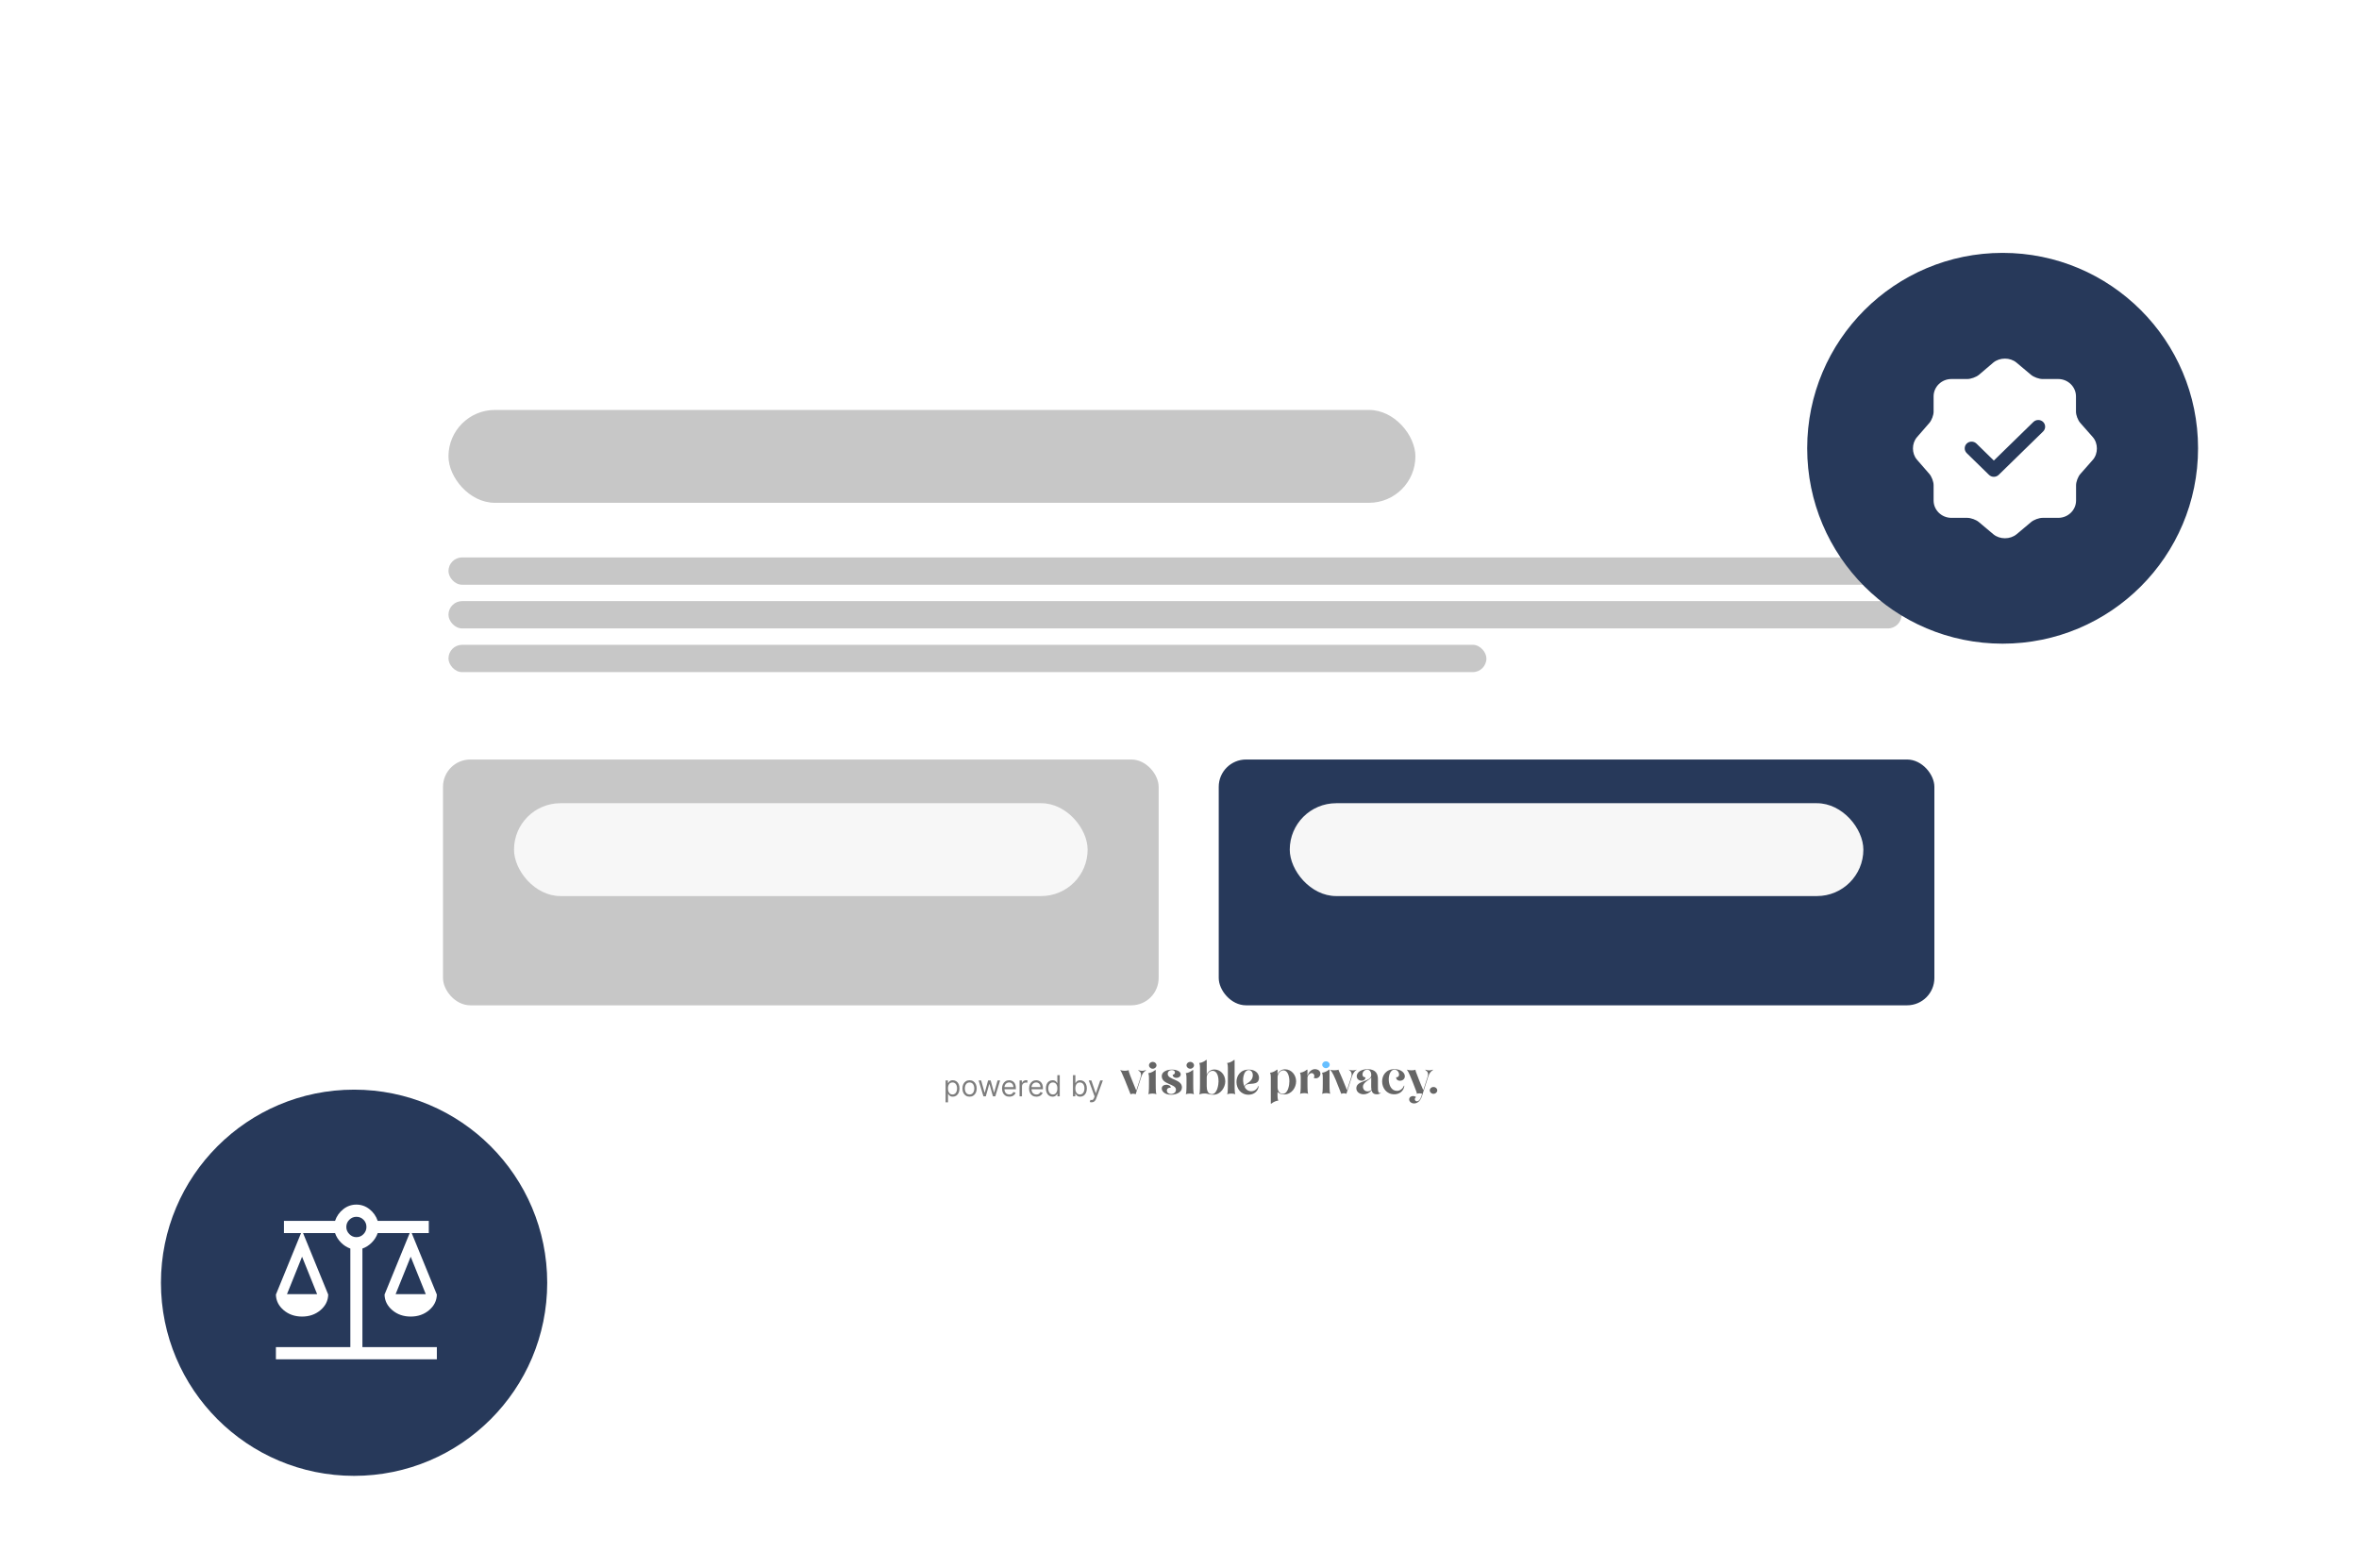 <svg width="513" height="341" viewBox="0 0 513 341" fill="none" xmlns="http://www.w3.org/2000/svg">
<g filter="url(#filter0_d_1218_4967)">
<rect x="77.329" y="51.148" width="362.34" height="187.704" rx="23.76" fill="white"/>
<rect x="96.337" y="155.692" width="155.628" height="53.46" rx="5.94" fill="#C7C7C7"/>
<rect x="265.032" y="155.692" width="155.628" height="53.46" rx="5.94" fill="#27395A"/>
<rect x="111.781" y="165.196" width="124.74" height="20.196" rx="10.098" fill="#F7F7F7"/>
<rect x="97.525" y="79.66" width="210.276" height="20.196" rx="10.098" fill="#C7C7C7"/>
<rect x="97.525" y="111.736" width="316.008" height="5.94" rx="2.97" fill="#C7C7C7"/>
<rect x="97.525" y="121.24" width="316.008" height="5.94" rx="2.97" fill="#C7C7C7"/>
<rect x="97.525" y="130.743" width="225.72" height="5.94" rx="2.97" fill="#C7C7C7"/>
<rect x="280.477" y="165.196" width="124.74" height="20.196" rx="10.098" fill="#F7F7F7"/>
<g opacity="0.6">
<path d="M205.634 230.248V225.496H206.142V226.045H206.204C206.243 225.985 206.296 225.909 206.365 225.816C206.434 225.721 206.534 225.637 206.663 225.564C206.794 225.489 206.971 225.451 207.193 225.451C207.482 225.451 207.736 225.524 207.955 225.669C208.175 225.815 208.347 226.021 208.47 226.288C208.593 226.555 208.655 226.87 208.655 227.233C208.655 227.599 208.593 227.916 208.47 228.185C208.347 228.452 208.176 228.659 207.958 228.806C207.739 228.951 207.487 229.024 207.202 229.024C206.982 229.024 206.806 228.987 206.674 228.914C206.542 228.839 206.44 228.754 206.369 228.66C206.298 228.564 206.243 228.484 206.204 228.421H206.16V230.248H205.634ZM206.151 227.224C206.151 227.485 206.189 227.715 206.264 227.915C206.34 228.113 206.451 228.268 206.596 228.381C206.742 228.492 206.92 228.547 207.131 228.547C207.351 228.547 207.534 228.489 207.681 228.372C207.83 228.253 207.941 228.094 208.016 227.895C208.091 227.694 208.129 227.47 208.129 227.224C208.129 226.981 208.092 226.762 208.018 226.567C207.945 226.371 207.834 226.215 207.686 226.101C207.539 225.986 207.354 225.928 207.131 225.928C206.917 225.928 206.737 225.983 206.592 226.092C206.446 226.2 206.336 226.352 206.262 226.547C206.188 226.74 206.151 226.966 206.151 227.224Z" fill="#262626"/>
<path d="M210.847 229.024C210.538 229.024 210.267 228.95 210.034 228.801C209.802 228.653 209.621 228.445 209.49 228.178C209.361 227.911 209.297 227.599 209.297 227.242C209.297 226.882 209.361 226.568 209.49 226.299C209.621 226.031 209.802 225.822 210.034 225.674C210.267 225.525 210.538 225.451 210.847 225.451C211.156 225.451 211.427 225.525 211.658 225.674C211.891 225.822 212.073 226.031 212.202 226.299C212.333 226.568 212.398 226.882 212.398 227.242C212.398 227.599 212.333 227.911 212.202 228.178C212.073 228.445 211.891 228.653 211.658 228.801C211.427 228.95 211.156 229.024 210.847 229.024ZM210.847 228.547C211.082 228.547 211.275 228.486 211.427 228.365C211.578 228.243 211.69 228.084 211.763 227.886C211.836 227.688 211.872 227.473 211.872 227.242C211.872 227.011 211.836 226.796 211.763 226.596C211.69 226.397 211.578 226.236 211.427 226.113C211.275 225.99 211.082 225.928 210.847 225.928C210.613 225.928 210.42 225.99 210.268 226.113C210.117 226.236 210.004 226.397 209.932 226.596C209.859 226.796 209.822 227.011 209.822 227.242C209.822 227.473 209.859 227.688 209.932 227.886C210.004 228.084 210.117 228.243 210.268 228.365C210.42 228.486 210.613 228.547 210.847 228.547Z" fill="#262626"/>
<path d="M213.86 228.952L212.817 225.496H213.369L214.109 228.142H214.145L214.875 225.496H215.437L216.159 228.133H216.194L216.934 225.496H217.487L216.444 228.952H215.927L215.179 226.297H215.125L214.376 228.952H213.86Z" fill="#262626"/>
<path d="M219.5 229.024C219.171 229.024 218.886 228.951 218.647 228.804C218.409 228.655 218.226 228.448 218.097 228.183C217.969 227.916 217.905 227.605 217.905 227.251C217.905 226.897 217.969 226.585 218.097 226.315C218.226 226.044 218.406 225.832 218.636 225.681C218.867 225.528 219.138 225.451 219.447 225.451C219.625 225.451 219.801 225.481 219.975 225.541C220.149 225.601 220.307 225.699 220.449 225.834C220.592 225.967 220.706 226.144 220.79 226.365C220.875 226.585 220.917 226.857 220.917 227.179V227.404H218.279V226.945H220.383C220.383 226.75 220.344 226.576 220.267 226.423C220.191 226.27 220.082 226.149 219.941 226.061C219.802 225.972 219.637 225.928 219.447 225.928C219.237 225.928 219.056 225.981 218.903 226.086C218.752 226.189 218.635 226.324 218.553 226.491C218.472 226.657 218.431 226.836 218.431 227.026V227.332C218.431 227.593 218.475 227.814 218.564 227.996C218.655 228.176 218.781 228.313 218.941 228.408C219.101 228.501 219.288 228.547 219.5 228.547C219.638 228.547 219.763 228.528 219.875 228.489C219.987 228.448 220.085 228.388 220.166 228.309C220.248 228.228 220.311 228.127 220.356 228.007L220.864 228.151C220.81 228.325 220.72 228.478 220.594 228.61C220.468 228.741 220.312 228.843 220.126 228.916C219.941 228.988 219.732 229.024 219.5 229.024Z" fill="#262626"/>
<path d="M221.717 228.952V225.496H222.225V226.018H222.261C222.323 225.847 222.436 225.708 222.599 225.602C222.763 225.495 222.947 225.442 223.152 225.442C223.191 225.442 223.239 225.443 223.297 225.444C223.355 225.446 223.398 225.448 223.428 225.451V225.991C223.41 225.987 223.37 225.98 223.306 225.971C223.243 225.96 223.177 225.955 223.107 225.955C222.941 225.955 222.792 225.99 222.662 226.061C222.533 226.13 222.43 226.226 222.354 226.349C222.28 226.47 222.243 226.609 222.243 226.765V228.952H221.717Z" fill="#262626"/>
<path d="M225.382 229.024C225.052 229.024 224.768 228.951 224.529 228.804C224.291 228.655 224.108 228.448 223.979 228.183C223.851 227.916 223.787 227.605 223.787 227.251C223.787 226.897 223.851 226.585 223.979 226.315C224.108 226.044 224.287 225.832 224.518 225.681C224.749 225.528 225.02 225.451 225.329 225.451C225.507 225.451 225.683 225.481 225.857 225.541C226.03 225.601 226.189 225.699 226.331 225.834C226.474 225.967 226.587 226.144 226.672 226.365C226.757 226.585 226.799 226.857 226.799 227.179V227.404H224.161V226.945H226.264C226.264 226.75 226.226 226.576 226.149 226.423C226.073 226.27 225.964 226.149 225.823 226.061C225.684 225.972 225.519 225.928 225.329 225.928C225.119 225.928 224.938 225.981 224.785 226.086C224.634 226.189 224.517 226.324 224.435 226.491C224.354 226.657 224.313 226.836 224.313 227.026V227.332C224.313 227.593 224.357 227.814 224.446 227.996C224.537 228.176 224.663 228.313 224.823 228.408C224.983 228.501 225.17 228.547 225.382 228.547C225.52 228.547 225.645 228.528 225.756 228.489C225.869 228.448 225.967 228.388 226.048 228.309C226.13 228.228 226.193 228.127 226.238 228.007L226.746 228.151C226.692 228.325 226.602 228.478 226.476 228.61C226.35 228.741 226.194 228.843 226.008 228.916C225.823 228.988 225.614 229.024 225.382 229.024Z" fill="#262626"/>
<path d="M228.891 229.024C228.606 229.024 228.354 228.951 228.136 228.806C227.918 228.659 227.747 228.452 227.624 228.185C227.5 227.916 227.439 227.599 227.439 227.233C227.439 226.87 227.5 226.555 227.624 226.288C227.747 226.021 227.918 225.815 228.138 225.669C228.358 225.524 228.612 225.451 228.9 225.451C229.123 225.451 229.299 225.489 229.428 225.564C229.559 225.637 229.658 225.721 229.727 225.816C229.797 225.909 229.851 225.985 229.889 226.045H229.934V224.344H230.46V228.952H229.952V228.421H229.889C229.851 228.484 229.796 228.564 229.725 228.66C229.653 228.754 229.551 228.839 229.419 228.914C229.287 228.987 229.111 229.024 228.891 229.024ZM228.963 228.547C229.173 228.547 229.352 228.492 229.497 228.381C229.643 228.268 229.753 228.113 229.829 227.915C229.905 227.715 229.943 227.485 229.943 227.224C229.943 226.966 229.906 226.74 229.831 226.547C229.757 226.352 229.647 226.2 229.502 226.092C229.356 225.983 229.176 225.928 228.963 225.928C228.74 225.928 228.554 225.986 228.406 226.101C228.258 226.215 228.148 226.371 228.074 226.567C228.001 226.762 227.964 226.981 227.964 227.224C227.964 227.47 228.002 227.694 228.076 227.895C228.152 228.094 228.263 228.253 228.41 228.372C228.559 228.489 228.743 228.547 228.963 228.547Z" fill="#262626"/>
<path d="M233.332 228.952V224.344H233.857V226.045H233.902C233.941 225.985 233.994 225.909 234.062 225.816C234.132 225.721 234.232 225.637 234.361 225.564C234.492 225.489 234.668 225.451 234.891 225.451C235.179 225.451 235.433 225.524 235.653 225.669C235.873 225.815 236.045 226.021 236.168 226.288C236.291 226.555 236.353 226.87 236.353 227.233C236.353 227.599 236.291 227.916 236.168 228.185C236.045 228.452 235.874 228.659 235.655 228.806C235.437 228.951 235.185 229.024 234.9 229.024C234.68 229.024 234.504 228.987 234.372 228.914C234.24 228.839 234.138 228.754 234.067 228.66C233.996 228.564 233.941 228.484 233.902 228.421H233.84V228.952H233.332ZM233.849 227.224C233.849 227.485 233.886 227.715 233.962 227.915C234.038 228.113 234.149 228.268 234.294 228.381C234.44 228.492 234.618 228.547 234.829 228.547C235.049 228.547 235.232 228.489 235.379 228.372C235.528 228.253 235.639 228.094 235.713 227.895C235.789 227.694 235.827 227.47 235.827 227.224C235.827 226.981 235.79 226.762 235.716 226.567C235.643 226.371 235.532 226.215 235.384 226.101C235.237 225.986 235.052 225.928 234.829 225.928C234.615 225.928 234.435 225.983 234.29 226.092C234.144 226.2 234.034 226.352 233.96 226.547C233.886 226.74 233.849 226.966 233.849 227.224Z" fill="#262626"/>
<path d="M237.373 230.248C237.284 230.248 237.205 230.241 237.135 230.226C237.065 230.212 237.017 230.199 236.99 230.185L237.124 229.717C237.251 229.75 237.364 229.762 237.462 229.753C237.56 229.744 237.647 229.7 237.723 229.62C237.8 229.542 237.871 229.416 237.935 229.24L238.033 228.97L236.767 225.496H237.338L238.282 228.25H238.318L239.263 225.496H239.833L238.38 229.456C238.315 229.635 238.234 229.782 238.137 229.899C238.041 230.018 237.929 230.106 237.801 230.163C237.675 230.22 237.532 230.248 237.373 230.248Z" fill="#262626"/>
<path d="M276.186 223.808C276.377 223.808 277.041 223.692 277.706 223.146H277.818V224.165C278.145 223.408 278.775 223.072 279.429 223.072C280.926 223.072 281.861 224.386 281.861 225.679C281.861 227.056 280.892 228.539 279.26 228.539C278.37 228.539 278.032 228.16 277.818 227.992V228.822C277.818 229.621 277.965 229.8 277.987 229.884C277.796 229.884 277.143 230 276.467 230.536H276.355V224.87C276.355 224.06 276.208 223.892 276.186 223.808ZM277.83 224.765V227.13C277.83 227.403 278.077 228.412 278.944 228.412C280.127 228.412 280.397 226.457 280.397 225.679C280.397 224.449 279.969 223.293 279.091 223.293C278.46 223.293 277.83 223.987 277.83 224.765Z" fill="black"/>
<path d="M282.864 224.87C282.864 224.06 282.718 223.892 282.695 223.808C282.887 223.808 283.551 223.692 284.215 223.146H284.328V224.491C284.655 223.514 285.296 223.04 285.938 223.04C286.591 223.04 287.143 223.408 287.143 224.039C287.143 224.512 286.749 225.027 286.141 225.027C285.995 225.027 285.837 224.996 285.679 224.933C286.017 224.533 285.724 223.85 285.184 223.902C284.812 223.934 284.328 224.365 284.328 224.943V226.142C284.328 227.834 284.396 228.286 284.497 228.402C284.249 228.297 283.923 228.255 283.619 228.255C283.258 228.255 282.909 228.318 282.718 228.402H282.695C282.797 228.286 282.864 227.834 282.864 226.142V224.87Z" fill="black"/>
<path d="M290.486 225.406C289.799 223.713 289.368 223.261 289.221 223.146C289.447 223.23 289.728 223.279 290.111 223.279C290.438 223.279 290.882 223.251 291.085 223.146C291.029 223.261 291.33 223.682 292.017 225.374L292.929 227.613L293.852 224.733C294.111 223.913 293.756 223.419 293.283 223.146C293.599 223.251 293.943 223.303 294.202 223.303C294.449 223.303 294.762 223.248 295.077 223.143C294.57 223.437 294.224 223.934 293.954 224.786L292.794 228.402C292.614 228.328 292.422 228.286 292.231 228.286C292.051 228.286 291.871 228.328 291.702 228.402H291.679L290.486 225.406Z" fill="black"/>
<path d="M294.953 227.203C294.953 225.406 298.196 225.868 298.196 224.323C298.196 223.492 297.757 223.146 297.307 223.146C296.811 223.146 296.293 223.566 296.293 224.197C296.293 224.565 296.53 224.849 296.935 224.807C296.935 225.322 296.541 225.563 296.113 225.563C295.595 225.563 295.043 225.227 295.043 224.596C295.043 223.492 296.395 223.04 297.374 223.04C299.311 223.04 299.649 224.218 299.649 225.185V227.067C299.649 227.761 299.716 228.213 300.009 228.213C300.088 228.213 300.178 228.192 300.279 228.129V228.181C300.065 228.412 299.75 228.507 299.424 228.507C298.692 228.507 298.388 228.139 298.275 227.656C297.78 228.244 297.127 228.507 296.541 228.507C295.73 228.507 294.953 228.023 294.953 227.203ZM296.395 226.846C296.395 227.498 296.879 227.876 297.419 227.876C297.712 227.876 298.005 227.771 298.253 227.54C298.185 227.235 298.185 226.899 298.185 226.573L298.196 224.786C298.039 225.322 296.395 225.805 296.395 226.846Z" fill="black"/>
<path d="M303.208 228.507C299.807 228.507 299.559 223.04 303.23 223.04C304.773 223.04 305.505 223.892 305.505 224.596C305.505 225.227 304.953 225.563 304.435 225.563C304.007 225.563 303.613 225.322 303.613 224.807C304.018 224.849 304.255 224.565 304.255 224.197C304.255 223.776 303.928 223.146 303.23 223.146C301.575 223.146 301.451 227.761 303.782 227.761C304.412 227.761 305.054 227.34 305.291 226.646H305.403C305.257 227.866 304.266 228.507 303.208 228.507Z" fill="black"/>
<path d="M305.919 223.146H305.942C306.167 223.23 306.572 223.293 306.955 223.293C307.293 223.293 307.619 223.251 307.822 223.146C307.766 223.261 307.923 223.703 308.599 225.406L308.892 226.142C309.162 226.814 309.365 227.288 309.522 227.624L310.446 224.733C310.705 223.913 310.446 223.524 309.973 223.251V223.146C310.288 223.251 310.536 223.303 310.795 223.303C311.042 223.303 311.29 223.251 311.605 223.146V223.251C311.099 223.545 310.817 223.934 310.547 224.786L309.218 228.928C308.847 230.073 308.137 230.494 307.518 230.494C306.933 230.494 306.448 230.115 306.448 229.621C306.448 229.159 306.842 228.885 307.293 228.885C307.518 228.885 307.755 228.959 307.957 229.106C307.439 229.474 307.71 230.031 308.137 230.031C308.453 230.031 308.847 229.748 309.106 228.928L309.275 228.391C309.061 228.328 308.847 228.307 308.655 228.307C308.43 228.307 308.227 228.339 308.126 228.402H308.104C308.16 228.286 308.002 227.845 307.327 226.142L307.034 225.406C306.358 223.703 306.066 223.261 305.919 223.146Z" fill="black"/>
<path d="M310.921 227.656C310.921 227.246 311.293 226.909 311.732 226.909C312.182 226.909 312.554 227.246 312.554 227.656C312.554 228.066 312.182 228.402 311.732 228.402C311.293 228.402 310.921 228.066 310.921 227.656Z" fill="black"/>
<path fill-rule="evenodd" clip-rule="evenodd" d="M287.66 226.142C287.66 227.834 287.593 228.286 287.491 228.402H287.514C287.705 228.318 288.054 228.255 288.415 228.255C288.719 228.255 289.045 228.297 289.293 228.402C289.192 228.286 289.124 227.834 289.124 226.142V223.146H289.012C288.347 223.692 287.683 223.808 287.491 223.808C287.495 223.822 287.502 223.839 287.512 223.86C287.559 223.967 287.66 224.196 287.66 224.87V226.142Z" fill="black"/>
<path d="M287.534 222.074C287.534 221.664 287.905 221.328 288.344 221.328C288.795 221.328 289.166 221.664 289.166 222.074C289.166 222.484 288.795 222.821 288.344 222.821C287.905 222.821 287.534 222.484 287.534 222.074Z" fill="#0094FF"/>
<path d="M244.662 225.5C243.975 223.807 243.727 223.355 243.581 223.24H243.603C243.829 223.324 244.223 223.387 244.606 223.387C244.932 223.387 245.259 223.345 245.461 223.24C245.405 223.355 245.506 223.776 246.193 225.468L247.105 227.708L248.029 224.827C248.288 224.007 248.029 223.618 247.556 223.345V223.24C247.871 223.345 248.119 223.397 248.378 223.397C248.625 223.397 248.873 223.345 249.188 223.24V223.345C248.682 223.639 248.4 224.028 248.13 224.88L246.97 228.496C246.79 228.422 246.599 228.38 246.407 228.38C246.227 228.38 246.047 228.422 245.878 228.496H245.855L244.662 225.5Z" fill="black"/>
<path d="M249.697 228.496C249.798 228.38 249.865 227.928 249.865 226.236V224.964C249.865 224.154 249.719 223.986 249.697 223.902C249.888 223.902 250.552 223.786 251.217 223.24H251.329V226.236C251.329 227.928 251.397 228.38 251.498 228.496C251.25 228.391 250.924 228.349 250.62 228.349C250.26 228.349 249.888 228.412 249.697 228.496ZM249.865 222.199C249.865 221.789 250.237 221.452 250.676 221.452C251.127 221.452 251.498 221.789 251.498 222.199C251.498 222.609 251.127 222.945 250.676 222.945C250.237 222.945 249.865 222.609 249.865 222.199Z" fill="black"/>
<path d="M254.68 228.601C253.306 228.601 252.642 227.865 252.642 227.255C252.642 226.698 253.115 226.425 253.655 226.425C254.128 226.425 254.601 226.656 254.601 227.066C254.106 227.014 253.756 227.266 253.756 227.687C253.756 228.181 254.184 228.443 254.669 228.443C255.187 228.443 255.727 228.128 255.727 227.497C255.727 226.183 252.642 226.446 252.642 224.543C252.642 223.576 253.779 223.135 254.86 223.135C255.828 223.135 256.763 223.492 256.763 224.165C256.763 224.564 256.414 224.932 255.795 224.932C255.389 224.932 255.018 224.68 255.018 224.249C255.614 224.249 255.795 223.25 254.837 223.24C254.41 223.24 253.937 223.481 253.937 224.06C253.937 225.405 257.033 225.174 257.033 227.014C257.033 228.054 255.828 228.601 254.68 228.601Z" fill="black"/>
<path d="M257.854 228.496C257.956 228.38 258.023 227.928 258.023 226.236V224.964C258.023 224.154 257.877 223.986 257.854 223.902C258.046 223.902 258.71 223.786 259.375 223.24H259.487V226.236C259.487 227.928 259.555 228.38 259.656 228.496C259.408 228.391 259.082 228.349 258.778 228.349C258.417 228.349 258.046 228.412 257.854 228.496ZM258.023 222.199C258.023 221.789 258.395 221.452 258.834 221.452C259.284 221.452 259.656 221.789 259.656 222.199C259.656 222.609 259.284 222.945 258.834 222.945C258.395 222.945 258.023 222.609 258.023 222.199Z" fill="black"/>
<path d="M260.958 222.756C260.958 221.947 260.812 221.778 260.789 221.694C260.981 221.694 261.645 221.579 262.309 221.032H262.422V224.228C262.748 223.471 263.413 223.113 264.111 223.113C265.237 223.113 266.453 224.049 266.453 225.721C266.453 226.951 265.485 228.601 263.852 228.601C262.928 228.601 262.662 228.332 262.054 228.332C261.773 228.332 261.431 228.328 260.902 228.496H260.789C260.89 228.38 260.958 227.928 260.958 226.236V222.756ZM262.422 224.827V226.793C262.422 227.518 262.624 228.475 263.537 228.475C264.719 228.475 264.989 226.351 264.989 225.721C264.989 224.018 264.347 223.397 263.694 223.397C263.064 223.397 262.422 224.018 262.422 224.827Z" fill="black"/>
<path d="M267.019 222.756C267.019 221.947 266.873 221.778 266.851 221.694C267.042 221.694 267.706 221.579 268.371 221.032H268.483V226.236C268.483 227.928 268.551 228.38 268.652 228.496C268.404 228.391 268.078 228.349 267.774 228.349C267.414 228.349 267.064 228.412 266.873 228.496H266.851C266.952 228.38 267.019 227.928 267.019 226.236V222.756Z" fill="black"/>
<path d="M271.522 228.601C268.11 228.601 267.896 223.135 271.556 223.135C273.628 223.135 274.112 224.774 273.616 225.626C273.02 226.625 271.128 225.826 270.7 226.782C270.655 226.867 270.7 227.003 270.824 227.182C271.15 227.634 271.623 227.844 272.085 227.844C272.727 227.844 273.369 227.445 273.605 226.74H273.718C273.571 227.96 272.58 228.601 271.522 228.601ZM271.556 223.24C270.43 223.24 270.013 225.384 270.587 226.751C270.88 226.057 272.445 225.889 272.445 224.291C272.445 223.891 272.198 223.24 271.556 223.24Z" fill="black"/>
</g>
</g>
<g filter="url(#filter1_dd_1218_4967)">
<path d="M478 57.5C478 34.028 458.972 15 435.5 15C412.028 15 393 34.028 393 57.5C393 80.972 412.028 100 435.5 100C458.972 100 478 80.972 478 57.5Z" fill="#27395A"/>
<path d="M455.112 55.074L452.392 51.988C451.872 51.403 451.452 50.309 451.452 49.528V46.208C451.452 44.137 449.712 42.438 447.592 42.438H444.192C443.412 42.438 442.272 42.028 441.672 41.52L438.511 38.864C437.131 37.712 434.871 37.712 433.471 38.864L430.331 41.54C429.731 42.028 428.591 42.438 427.811 42.438H424.351C422.23 42.438 420.49 44.137 420.49 46.208V49.547C420.49 50.309 420.07 51.403 419.57 51.988L416.87 55.094C415.71 56.441 415.71 58.629 416.87 59.976L419.57 63.081C420.07 63.667 420.49 64.761 420.49 65.523V68.862C420.49 70.933 422.23 72.632 424.351 72.632H427.811C428.591 72.632 429.731 73.042 430.331 73.549L433.491 76.206C434.871 77.358 437.131 77.358 438.531 76.206L441.692 73.549C442.292 73.042 443.412 72.632 444.212 72.632H447.612C449.732 72.632 451.472 70.933 451.472 68.862V65.542C451.472 64.781 451.892 63.667 452.412 63.081L455.132 59.996C456.293 58.648 456.293 56.422 455.112 55.074ZM444.312 53.844L434.651 63.277C434.371 63.55 433.991 63.706 433.591 63.706C433.191 63.706 432.811 63.55 432.531 63.277L427.691 58.55C427.111 57.984 427.111 57.047 427.691 56.48C428.271 55.914 429.231 55.914 429.811 56.48L433.591 60.171L442.192 51.773C442.772 51.207 443.732 51.207 444.312 51.773C444.892 52.34 444.892 53.277 444.312 53.844Z" fill="white"/>
</g>
<g filter="url(#filter2_dd_1218_4967)">
<path d="M119 239C119 215.804 100.196 197 77 197C53.804 197 35 215.804 35 239C35 262.196 53.804 281 77 281C100.196 281 119 262.196 119 239Z" fill="#27395A"/>
<path d="M60 255.654V252.997H76.188V231.564C75.429 231.299 74.751 230.863 74.153 230.258C73.555 229.654 73.125 228.967 72.862 228.199H65.907L71.375 241.572C71.346 242.901 70.784 244.029 69.691 244.96C68.597 245.89 67.263 246.355 65.688 246.355C64.112 246.355 62.778 245.89 61.684 244.96C60.591 244.029 60.029 242.901 60 241.572L65.468 228.199H61.75V225.542H72.862C73.213 224.509 73.811 223.66 74.657 222.996C75.502 222.331 76.45 222 77.5 222C78.55 222 79.498 222.331 80.344 222.996C81.189 223.66 81.787 224.509 82.138 225.542H93.25V228.199H89.532L95 241.572C94.971 242.901 94.409 244.029 93.316 244.96C92.222 245.89 90.888 246.355 89.312 246.355C87.737 246.355 86.403 245.89 85.309 244.96C84.216 244.029 83.654 242.901 83.625 241.572L89.094 228.199H82.138C81.875 228.967 81.445 229.654 80.847 230.258C80.249 230.863 79.571 231.299 78.812 231.564V252.997H95V255.654H60ZM86.032 241.484H92.594L89.312 233.336L86.032 241.484ZM62.407 241.484H68.968L65.688 233.336L62.407 241.484ZM77.5 229.084C78.112 229.084 78.63 228.863 79.053 228.42C79.477 227.978 79.688 227.461 79.688 226.871C79.688 226.25 79.477 225.726 79.053 225.299C78.63 224.871 78.112 224.657 77.5 224.657C76.916 224.657 76.407 224.871 75.968 225.299C75.532 225.726 75.312 226.25 75.312 226.871C75.312 227.461 75.532 227.978 75.968 228.42C76.407 228.863 76.916 229.084 77.5 229.084Z" fill="white"/>
</g>
<defs>
<filter id="filter0_d_1218_4967" x="67.825" y="51.148" width="381.348" height="206.712" filterUnits="userSpaceOnUse" color-interpolation-filters="sRGB">
<feFlood flood-opacity="0" result="BackgroundImageFix"/>
<feColorMatrix in="SourceAlpha" type="matrix" values="0 0 0 0 0 0 0 0 0 0 0 0 0 0 0 0 0 0 127 0" result="hardAlpha"/>
<feOffset dy="9.504"/>
<feGaussianBlur stdDeviation="4.752"/>
<feComposite in2="hardAlpha" operator="out"/>
<feColorMatrix type="matrix" values="0 0 0 0 0 0 0 0 0 0 0 0 0 0 0 0 0 0 0.25 0"/>
<feBlend mode="normal" in2="BackgroundImageFix" result="effect1_dropShadow_1218_4967"/>
<feBlend mode="normal" in="SourceGraphic" in2="effect1_dropShadow_1218_4967" result="shape"/>
</filter>
<filter id="filter1_dd_1218_4967" x="358" y="0" width="155" height="160" filterUnits="userSpaceOnUse" color-interpolation-filters="sRGB">
<feFlood flood-opacity="0" result="BackgroundImageFix"/>
<feColorMatrix in="SourceAlpha" type="matrix" values="0 0 0 0 0 0 0 0 0 0 0 0 0 0 0 0 0 0 127 0" result="hardAlpha"/>
<feOffset dy="15"/>
<feGaussianBlur stdDeviation="15"/>
<feComposite in2="hardAlpha" operator="out"/>
<feColorMatrix type="matrix" values="0 0 0 0 0 0 0 0 0 0 0 0 0 0 0 0 0 0 0.64 0"/>
<feBlend mode="normal" in2="BackgroundImageFix" result="effect1_dropShadow_1218_4967"/>
<feColorMatrix in="SourceAlpha" type="matrix" values="0 0 0 0 0 0 0 0 0 0 0 0 0 0 0 0 0 0 127 0" result="hardAlpha"/>
<feOffset dy="25"/>
<feGaussianBlur stdDeviation="17.5"/>
<feComposite in2="hardAlpha" operator="out"/>
<feColorMatrix type="matrix" values="0 0 0 0 0.063 0 0 0 0 0.196 0 0 0 0 0.812 0 0 0 0.19 0"/>
<feBlend mode="normal" in2="effect1_dropShadow_1218_4967" result="effect2_dropShadow_1218_4967"/>
<feBlend mode="normal" in="SourceGraphic" in2="effect2_dropShadow_1218_4967" result="shape"/>
</filter>
<filter id="filter2_dd_1218_4967" x="0" y="182" width="154" height="159" filterUnits="userSpaceOnUse" color-interpolation-filters="sRGB">
<feFlood flood-opacity="0" result="BackgroundImageFix"/>
<feColorMatrix in="SourceAlpha" type="matrix" values="0 0 0 0 0 0 0 0 0 0 0 0 0 0 0 0 0 0 127 0" result="hardAlpha"/>
<feOffset dy="15"/>
<feGaussianBlur stdDeviation="15"/>
<feComposite in2="hardAlpha" operator="out"/>
<feColorMatrix type="matrix" values="0 0 0 0 0 0 0 0 0 0 0 0 0 0 0 0 0 0 0.64 0"/>
<feBlend mode="normal" in2="BackgroundImageFix" result="effect1_dropShadow_1218_4967"/>
<feColorMatrix in="SourceAlpha" type="matrix" values="0 0 0 0 0 0 0 0 0 0 0 0 0 0 0 0 0 0 127 0" result="hardAlpha"/>
<feOffset dy="25"/>
<feGaussianBlur stdDeviation="17.5"/>
<feComposite in2="hardAlpha" operator="out"/>
<feColorMatrix type="matrix" values="0 0 0 0 0.063 0 0 0 0 0.196 0 0 0 0 0.812 0 0 0 0.19 0"/>
<feBlend mode="normal" in2="effect1_dropShadow_1218_4967" result="effect2_dropShadow_1218_4967"/>
<feBlend mode="normal" in="SourceGraphic" in2="effect2_dropShadow_1218_4967" result="shape"/>
</filter>
</defs>
</svg>

